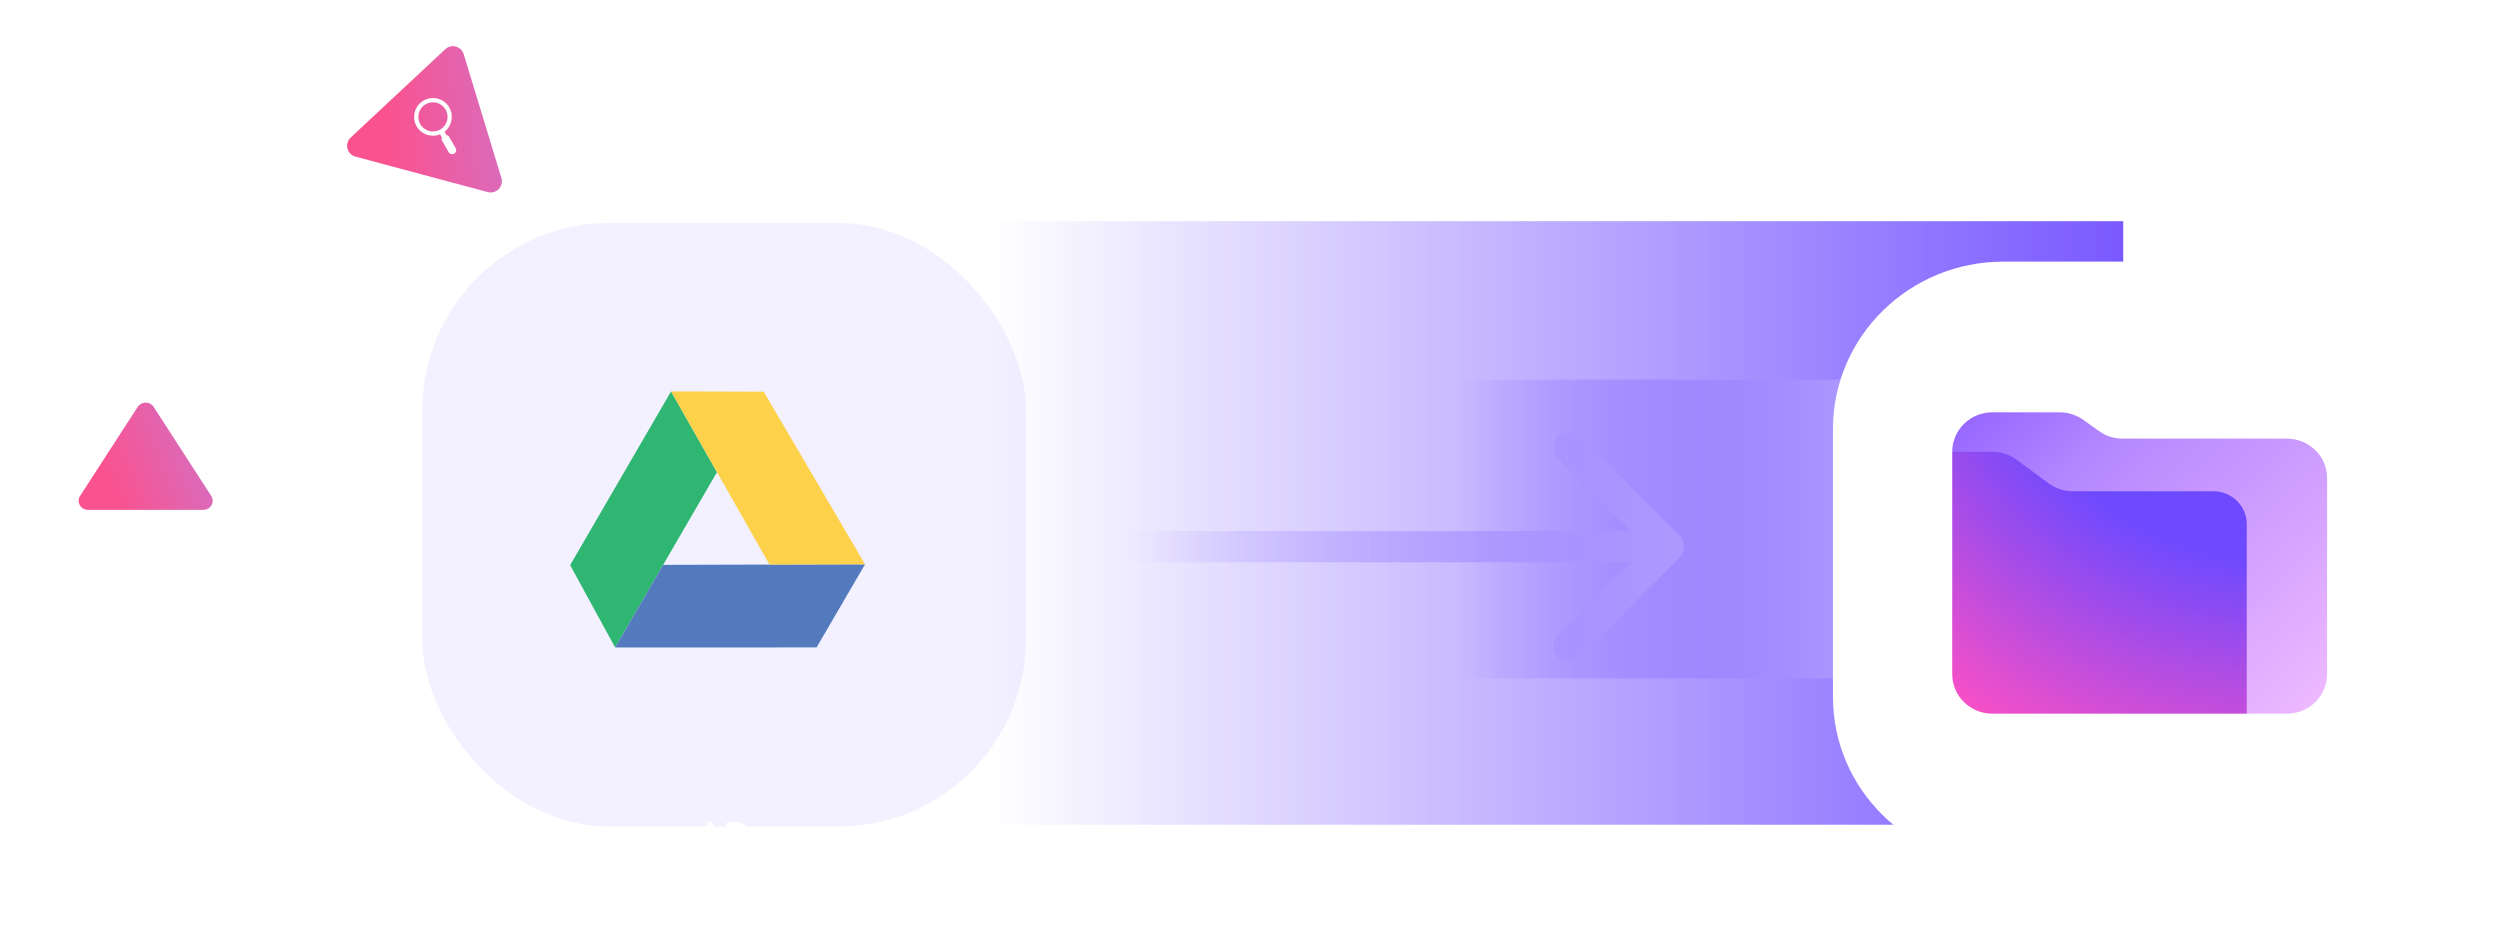 <svg width="373" height="142" viewBox="0 0 373 142" fill="none" xmlns="http://www.w3.org/2000/svg">
<g filter="url(#filter0_f_99_15036)">
<rect x="316.788" y="123.05" width="169.185" height="90.05" transform="rotate(-180 316.788 123.05)" fill="url(#paint0_linear_99_15036)"/>
</g>
<g filter="url(#filter1_f_99_15036)">
<rect x="277.675" y="101.22" width="60.033" height="44.57" transform="rotate(-180 277.675 101.22)" fill="url(#paint1_linear_99_15036)"/>
</g>
<g filter="url(#filter2_d_99_15036)">
<path d="M273.477 60.015C273.477 46.219 284.858 35.035 298.899 35.035H339.574C353.614 35.035 364.996 46.219 364.996 60.015V99.983C364.996 113.779 353.614 124.963 339.574 124.963H298.899C284.858 124.963 273.477 113.779 273.477 99.983V60.015Z" fill="white"/>
<path d="M291.272 63.405L299.262 59.48L313.244 67.331H337.213L337.213 100.518L335.216 102.481H297.264C293.955 102.481 291.272 99.845 291.272 96.593L291.272 63.405Z" fill="url(#paint2_radial_99_15036)"/>
<path fill-rule="evenodd" clip-rule="evenodd" d="M313.166 60.316C314.19 61.048 315.424 61.442 316.691 61.442L341.208 61.442C344.518 61.442 347.201 64.079 347.201 67.331V96.593C347.201 99.845 344.518 102.481 341.208 102.481H335.216V74.2C335.216 71.49 332.98 69.293 330.222 69.293H309.249C307.952 69.293 306.691 68.88 305.654 68.116L300.86 64.583C299.822 63.818 298.561 63.405 297.264 63.405L291.272 63.405C291.272 60.153 293.955 57.517 297.264 57.517H307.3C308.567 57.517 309.801 57.911 310.825 58.643L313.166 60.316Z" fill="url(#paint3_linear_99_15036)"/>
</g>
<rect x="63.004" y="33.266" width="90.057" height="90.057" rx="27.949" fill="#8A6EFF" fill-opacity="0.1"/>
<path d="M100.122 58.398L85.064 84.318L91.779 96.602L98.939 84.278L106.972 70.45L100.122 58.398Z" fill="url(#paint4_linear_99_15036)"/>
<path d="M129.064 84.193L114.806 84.233L98.939 84.278L91.779 96.602L121.832 96.596L129.064 84.193Z" fill="url(#paint5_linear_99_15036)"/>
<path d="M113.949 58.438L100.122 58.398L106.972 70.45L114.806 84.233L129.064 84.193L113.949 58.438Z" fill="url(#paint6_linear_99_15036)"/>
<g filter="url(#filter3_dddddd_99_15036)">
<path d="M161.397 81.684L155.767 63.208C155.684 62.936 155.533 62.69 155.329 62.492C155.124 62.294 154.873 62.152 154.599 62.079C154.324 62.005 154.035 62.003 153.759 62.071C153.484 62.14 153.23 62.278 153.022 62.472L138.908 75.658C138.69 75.862 138.53 76.121 138.445 76.407C138.36 76.694 138.354 76.998 138.426 77.288C138.499 77.578 138.648 77.844 138.857 78.057C139.067 78.27 139.329 78.423 139.618 78.5L159.361 83.79C159.65 83.868 159.954 83.867 160.242 83.787C160.53 83.707 160.792 83.552 160.999 83.337C161.207 83.122 161.353 82.855 161.423 82.564C161.493 82.274 161.484 81.97 161.397 81.684Z" fill="url(#paint7_linear_99_15036)"/>
<g clip-path="url(#clip0_99_15036)">
<path d="M153.549 75.465C153.483 75.35 153.349 75.299 153.227 75.331L152.914 74.789C154.002 73.941 154.329 72.395 153.619 71.167C152.844 69.824 151.121 69.362 149.779 70.138C148.436 70.913 147.975 72.635 148.75 73.978C149.137 74.649 149.762 75.1 150.457 75.287C151.034 75.441 151.66 75.413 152.24 75.178L152.553 75.72C152.463 75.81 152.441 75.951 152.507 76.066L153.529 77.837C153.696 78.124 154.063 78.223 154.351 78.057C154.639 77.891 154.737 77.523 154.571 77.235L153.549 75.465ZM149.298 73.662C148.697 72.621 149.055 71.286 150.095 70.686C150.616 70.385 151.209 70.325 151.748 70.469C152.287 70.613 152.771 70.963 153.071 71.483C153.672 72.523 153.314 73.858 152.274 74.459C151.754 74.759 151.16 74.82 150.621 74.676C150.082 74.531 149.598 74.182 149.298 73.662Z" fill="white"/>
</g>
</g>
<g filter="url(#filter4_dddddd_99_15036)">
<path d="M117.787 128.924L109.194 115.639C109.068 115.443 108.892 115.282 108.683 115.17C108.474 115.059 108.239 115 108 115C107.761 115 107.526 115.059 107.317 115.17C107.108 115.282 106.932 115.443 106.806 115.639L98.213 128.924C98.08 129.129 98.007 129.365 98.001 129.608C97.994 129.85 98.055 130.089 98.177 130.301C98.299 130.513 98.477 130.689 98.694 130.812C98.91 130.935 99.157 131 99.408 131H116.592C116.843 131 117.09 130.935 117.306 130.812C117.523 130.689 117.701 130.513 117.823 130.301C117.945 130.089 118.006 129.85 118 129.608C117.993 129.365 117.92 129.129 117.787 128.924Z" fill="url(#paint8_linear_99_15036)"/>
</g>
<path d="M105.607 124.905L105.995 123.984L106.397 124.905H105.608H105.607ZM107.947 126.421L106.397 122.875C106.36 122.791 106.312 122.722 106.251 122.667C106.191 122.611 106.109 122.583 106.002 122.583C105.906 122.583 105.826 122.611 105.763 122.664C105.701 122.717 105.652 122.783 105.614 122.861L104.049 126.435C104.017 126.495 104 126.566 104 126.643C104 126.763 104.042 126.861 104.125 126.934C104.208 127.008 104.303 127.045 104.41 127.045C104.489 127.045 104.564 127.017 104.638 126.961C104.712 126.906 104.767 126.837 104.804 126.753L105.241 125.729H106.75L107.208 126.775C107.249 126.868 107.299 126.935 107.356 126.979C107.413 127.023 107.496 127.045 107.602 127.045C107.718 127.045 107.816 127.005 107.897 126.926C107.979 126.849 108.018 126.751 108.018 126.636C108.018 126.599 108.011 126.561 107.994 126.519C107.977 126.477 107.962 126.445 107.949 126.422L107.947 126.421Z" fill="white"/>
<path d="M111.074 125.401C110.998 125.568 110.894 125.713 110.761 125.834C110.629 125.956 110.473 126.052 110.293 126.119C110.113 126.186 109.917 126.219 109.71 126.219H109.16V123.471H109.71C109.913 123.471 110.105 123.505 110.286 123.572C110.466 123.638 110.625 123.733 110.758 123.852C110.892 123.973 110.998 124.118 111.074 124.286C111.151 124.455 111.189 124.643 111.189 124.852C111.189 125.061 111.151 125.233 111.074 125.401ZM111.386 123.291C111.185 123.092 110.949 122.935 110.676 122.82C110.404 122.704 110.108 122.647 109.789 122.647H108.751C108.631 122.647 108.533 122.686 108.457 122.764C108.38 122.843 108.342 122.94 108.342 123.054V126.634C108.342 126.75 108.379 126.846 108.457 126.924C108.533 127.002 108.63 127.042 108.751 127.042H109.699C110.015 127.042 110.312 126.991 110.593 126.887C110.874 126.783 111.122 126.636 111.334 126.444C111.546 126.253 111.715 126.022 111.839 125.752C111.963 125.482 112.025 125.181 112.025 124.848C112.025 124.543 111.969 124.256 111.857 123.989C111.743 123.721 111.586 123.488 111.385 123.29L111.386 123.291Z" fill="white"/>
<g filter="url(#filter5_dddddd_99_15036)">
<path d="M78.528 53.391L61.173 38.916C60.917 38.704 60.612 38.559 60.285 38.497C59.959 38.435 59.621 38.457 59.306 38.561C58.99 38.665 58.705 38.847 58.48 39.092C58.254 39.336 58.094 39.633 58.015 39.956L52.655 61.91C52.572 62.25 52.581 62.605 52.682 62.94C52.783 63.275 52.971 63.577 53.228 63.814C53.485 64.052 53.8 64.216 54.142 64.29C54.484 64.364 54.839 64.346 55.171 64.236L77.886 56.757C78.218 56.648 78.515 56.452 78.746 56.189C78.976 55.926 79.133 55.606 79.198 55.263C79.264 54.919 79.236 54.565 79.118 54.235C79 53.906 78.796 53.614 78.528 53.391Z" fill="url(#paint9_linear_99_15036)"/>
<g clip-path="url(#clip1_99_15036)">
<path fill-rule="evenodd" clip-rule="evenodd" d="M68.722 50.542C68.607 50.48 65.888 49.028 63.332 49.869C60.776 50.711 59.452 53.495 59.397 53.613C59.318 53.782 59.384 53.983 59.548 54.073C59.663 54.135 62.382 55.587 64.938 54.746C67.493 53.904 68.818 51.12 68.873 51.002C68.952 50.833 68.886 50.632 68.722 50.542ZM64.686 53.982C63.761 54.286 62.765 53.783 62.461 52.859C62.156 51.934 62.659 50.938 63.584 50.633C64.508 50.329 65.504 50.831 65.809 51.756C66.114 52.681 65.611 53.677 64.686 53.982Z" fill="white"/>
<path fill-rule="evenodd" clip-rule="evenodd" d="M63.815 51.336C63.278 51.513 62.986 52.091 63.163 52.628C63.34 53.164 63.918 53.456 64.455 53.279C64.991 53.103 65.283 52.525 65.106 51.988C64.93 51.451 64.351 51.159 63.815 51.336Z" fill="white"/>
</g>
</g>
<path d="M250.569 83.214C251.478 82.304 251.478 80.83 250.569 79.92L235.747 65.098C234.837 64.189 233.362 64.189 232.453 65.098C231.543 66.008 231.543 67.482 232.453 68.392L245.628 81.567L232.453 94.742C231.543 95.652 231.543 97.126 232.453 98.036C233.362 98.945 234.837 98.945 235.747 98.036L250.569 83.214ZM168.181 83.896H248.922V79.238H168.181V83.896Z" fill="url(#paint10_linear_99_15036)"/>
<defs>
<filter id="filter0_f_99_15036" x="128.97" y="14.368" width="206.45" height="127.315" filterUnits="userSpaceOnUse" color-interpolation-filters="sRGB">
<feFlood flood-opacity="0" result="BackgroundImageFix"/>
<feBlend mode="normal" in="SourceGraphic" in2="BackgroundImageFix" result="shape"/>
<feGaussianBlur stdDeviation="9.316" result="effect1_foregroundBlur_99_15036"/>
</filter>
<filter id="filter1_f_99_15036" x="199.009" y="38.017" width="97.298" height="81.835" filterUnits="userSpaceOnUse" color-interpolation-filters="sRGB">
<feFlood flood-opacity="0" result="BackgroundImageFix"/>
<feBlend mode="normal" in="SourceGraphic" in2="BackgroundImageFix" result="shape"/>
<feGaussianBlur stdDeviation="9.316" result="effect1_foregroundBlur_99_15036"/>
</filter>
<filter id="filter2_d_99_15036" x="265.477" y="31.035" width="107.52" height="105.928" filterUnits="userSpaceOnUse" color-interpolation-filters="sRGB">
<feFlood flood-opacity="0" result="BackgroundImageFix"/>
<feColorMatrix in="SourceAlpha" type="matrix" values="0 0 0 0 0 0 0 0 0 0 0 0 0 0 0 0 0 0 127 0" result="hardAlpha"/>
<feOffset dy="4"/>
<feGaussianBlur stdDeviation="4"/>
<feColorMatrix type="matrix" values="0 0 0 0 0.29 0 0 0 0 0.176 0 0 0 0 0.773 0 0 0 0.1 0"/>
<feBlend mode="normal" in2="BackgroundImageFix" result="effect1_dropShadow_99_15036"/>
<feBlend mode="normal" in="SourceGraphic" in2="effect1_dropShadow_99_15036" result="shape"/>
</filter>
<filter id="filter3_dddddd_99_15036" x="85.95" y="23.97" width="78.057" height="63.26" filterUnits="userSpaceOnUse" color-interpolation-filters="sRGB">
<feFlood flood-opacity="0" result="BackgroundImageFix"/>
<feColorMatrix in="SourceAlpha" type="matrix" values="0 0 0 0 0 0 0 0 0 0 0 0 0 0 0 0 0 0 127 0" result="hardAlpha"/>
<feOffset/>
<feColorMatrix type="matrix" values="0 0 0 0 0.984 0 0 0 0 0.325 0 0 0 0 0.565 0 0 0 0.35 0"/>
<feBlend mode="normal" in2="BackgroundImageFix" result="effect1_dropShadow_99_15036"/>
<feColorMatrix in="SourceAlpha" type="matrix" values="0 0 0 0 0 0 0 0 0 0 0 0 0 0 0 0 0 0 127 0" result="hardAlpha"/>
<feOffset dx="-1.522" dy="-1.015"/>
<feGaussianBlur stdDeviation="2.029"/>
<feColorMatrix type="matrix" values="0 0 0 0 0.984 0 0 0 0 0.325 0 0 0 0 0.565 0 0 0 0.34 0"/>
<feBlend mode="normal" in2="effect1_dropShadow_99_15036" result="effect2_dropShadow_99_15036"/>
<feColorMatrix in="SourceAlpha" type="matrix" values="0 0 0 0 0 0 0 0 0 0 0 0 0 0 0 0 0 0 127 0" result="hardAlpha"/>
<feOffset dx="-6.257" dy="-4.059"/>
<feGaussianBlur stdDeviation="3.721"/>
<feColorMatrix type="matrix" values="0 0 0 0 0.984 0 0 0 0 0.325 0 0 0 0 0.565 0 0 0 0.3 0"/>
<feBlend mode="normal" in2="effect2_dropShadow_99_15036" result="effect3_dropShadow_99_15036"/>
<feColorMatrix in="SourceAlpha" type="matrix" values="0 0 0 0 0 0 0 0 0 0 0 0 0 0 0 0 0 0 127 0" result="hardAlpha"/>
<feOffset dx="-14.206" dy="-8.963"/>
<feGaussianBlur stdDeviation="5.074"/>
<feColorMatrix type="matrix" values="0 0 0 0 0.984 0 0 0 0 0.325 0 0 0 0 0.565 0 0 0 0.18 0"/>
<feBlend mode="normal" in2="effect3_dropShadow_99_15036" result="effect4_dropShadow_99_15036"/>
<feColorMatrix in="SourceAlpha" type="matrix" values="0 0 0 0 0 0 0 0 0 0 0 0 0 0 0 0 0 0 127 0" result="hardAlpha"/>
<feOffset dx="-25.198" dy="-16.066"/>
<feGaussianBlur stdDeviation="6.004"/>
<feColorMatrix type="matrix" values="0 0 0 0 0.984 0 0 0 0 0.325 0 0 0 0 0.565 0 0 0 0.05 0"/>
<feBlend mode="normal" in2="effect4_dropShadow_99_15036" result="effect5_dropShadow_99_15036"/>
<feColorMatrix in="SourceAlpha" type="matrix" values="0 0 0 0 0 0 0 0 0 0 0 0 0 0 0 0 0 0 127 0" result="hardAlpha"/>
<feOffset dx="-39.404" dy="-25.029"/>
<feGaussianBlur stdDeviation="6.511"/>
<feColorMatrix type="matrix" values="0 0 0 0 0.984 0 0 0 0 0.325 0 0 0 0 0.565 0 0 0 0.01 0"/>
<feBlend mode="normal" in2="effect5_dropShadow_99_15036" result="effect6_dropShadow_99_15036"/>
<feBlend mode="normal" in="SourceGraphic" in2="effect6_dropShadow_99_15036" result="shape"/>
</filter>
<filter id="filter4_dddddd_99_15036" x="45.769" y="77.091" width="74.758" height="57.279" filterUnits="userSpaceOnUse" color-interpolation-filters="sRGB">
<feFlood flood-opacity="0" result="BackgroundImageFix"/>
<feColorMatrix in="SourceAlpha" type="matrix" values="0 0 0 0 0 0 0 0 0 0 0 0 0 0 0 0 0 0 127 0" result="hardAlpha"/>
<feOffset/>
<feColorMatrix type="matrix" values="0 0 0 0 0.984 0 0 0 0 0.325 0 0 0 0 0.565 0 0 0 1 0"/>
<feBlend mode="normal" in2="BackgroundImageFix" result="effect1_dropShadow_99_15036"/>
<feColorMatrix in="SourceAlpha" type="matrix" values="0 0 0 0 0 0 0 0 0 0 0 0 0 0 0 0 0 0 127 0" result="hardAlpha"/>
<feOffset dx="-1.516" dy="-1.011"/>
<feGaussianBlur stdDeviation="2.022"/>
<feColorMatrix type="matrix" values="0 0 0 0 0.984 0 0 0 0 0.325 0 0 0 0 0.565 0 0 0 0.34 0"/>
<feBlend mode="normal" in2="effect1_dropShadow_99_15036" result="effect2_dropShadow_99_15036"/>
<feColorMatrix in="SourceAlpha" type="matrix" values="0 0 0 0 0 0 0 0 0 0 0 0 0 0 0 0 0 0 127 0" result="hardAlpha"/>
<feOffset dx="-6.234" dy="-4.044"/>
<feGaussianBlur stdDeviation="3.707"/>
<feColorMatrix type="matrix" values="0 0 0 0 0.984 0 0 0 0 0.325 0 0 0 0 0.565 0 0 0 0.3 0"/>
<feBlend mode="normal" in2="effect2_dropShadow_99_15036" result="effect3_dropShadow_99_15036"/>
<feColorMatrix in="SourceAlpha" type="matrix" values="0 0 0 0 0 0 0 0 0 0 0 0 0 0 0 0 0 0 127 0" result="hardAlpha"/>
<feOffset dx="-14.153" dy="-8.93"/>
<feGaussianBlur stdDeviation="5.055"/>
<feColorMatrix type="matrix" values="0 0 0 0 0.984 0 0 0 0 0.325 0 0 0 0 0.565 0 0 0 0.18 0"/>
<feBlend mode="normal" in2="effect3_dropShadow_99_15036" result="effect4_dropShadow_99_15036"/>
<feColorMatrix in="SourceAlpha" type="matrix" values="0 0 0 0 0 0 0 0 0 0 0 0 0 0 0 0 0 0 127 0" result="hardAlpha"/>
<feOffset dx="-25.105" dy="-16.006"/>
<feGaussianBlur stdDeviation="5.981"/>
<feColorMatrix type="matrix" values="0 0 0 0 0.984 0 0 0 0 0.325 0 0 0 0 0.565 0 0 0 0.05 0"/>
<feBlend mode="normal" in2="effect4_dropShadow_99_15036" result="effect5_dropShadow_99_15036"/>
<feColorMatrix in="SourceAlpha" type="matrix" values="0 0 0 0 0 0 0 0 0 0 0 0 0 0 0 0 0 0 127 0" result="hardAlpha"/>
<feOffset dx="-39.257" dy="-24.936"/>
<feGaussianBlur stdDeviation="6.487"/>
<feColorMatrix type="matrix" values="0 0 0 0 0.463 0 0 0 0 0.38 0 0 0 0 0.8 0 0 0 0.01 0"/>
<feBlend mode="normal" in2="effect5_dropShadow_99_15036" result="effect6_dropShadow_99_15036"/>
<feBlend mode="normal" in="SourceGraphic" in2="effect6_dropShadow_99_15036" result="shape"/>
</filter>
<filter id="filter5_dddddd_99_15036" x="0.368" y="0.553" width="81.392" height="67.152" filterUnits="userSpaceOnUse" color-interpolation-filters="sRGB">
<feFlood flood-opacity="0" result="BackgroundImageFix"/>
<feColorMatrix in="SourceAlpha" type="matrix" values="0 0 0 0 0 0 0 0 0 0 0 0 0 0 0 0 0 0 127 0" result="hardAlpha"/>
<feOffset/>
<feColorMatrix type="matrix" values="0 0 0 0 0.984 0 0 0 0 0.325 0 0 0 0 0.565 0 0 0 1 0"/>
<feBlend mode="normal" in2="BackgroundImageFix" result="effect1_dropShadow_99_15036"/>
<feColorMatrix in="SourceAlpha" type="matrix" values="0 0 0 0 0 0 0 0 0 0 0 0 0 0 0 0 0 0 127 0" result="hardAlpha"/>
<feOffset dx="-1.516" dy="-1.011"/>
<feGaussianBlur stdDeviation="2.022"/>
<feColorMatrix type="matrix" values="0 0 0 0 0.984 0 0 0 0 0.325 0 0 0 0 0.565 0 0 0 0.34 0"/>
<feBlend mode="normal" in2="effect1_dropShadow_99_15036" result="effect2_dropShadow_99_15036"/>
<feColorMatrix in="SourceAlpha" type="matrix" values="0 0 0 0 0 0 0 0 0 0 0 0 0 0 0 0 0 0 127 0" result="hardAlpha"/>
<feOffset dx="-6.234" dy="-4.044"/>
<feGaussianBlur stdDeviation="3.707"/>
<feColorMatrix type="matrix" values="0 0 0 0 0.984 0 0 0 0 0.325 0 0 0 0 0.565 0 0 0 0.3 0"/>
<feBlend mode="normal" in2="effect2_dropShadow_99_15036" result="effect3_dropShadow_99_15036"/>
<feColorMatrix in="SourceAlpha" type="matrix" values="0 0 0 0 0 0 0 0 0 0 0 0 0 0 0 0 0 0 127 0" result="hardAlpha"/>
<feOffset dx="-14.153" dy="-8.93"/>
<feGaussianBlur stdDeviation="5.055"/>
<feColorMatrix type="matrix" values="0 0 0 0 0.984 0 0 0 0 0.325 0 0 0 0 0.565 0 0 0 0.18 0"/>
<feBlend mode="normal" in2="effect3_dropShadow_99_15036" result="effect4_dropShadow_99_15036"/>
<feColorMatrix in="SourceAlpha" type="matrix" values="0 0 0 0 0 0 0 0 0 0 0 0 0 0 0 0 0 0 127 0" result="hardAlpha"/>
<feOffset dx="-25.105" dy="-16.006"/>
<feGaussianBlur stdDeviation="5.981"/>
<feColorMatrix type="matrix" values="0 0 0 0 0.984 0 0 0 0 0.325 0 0 0 0 0.565 0 0 0 0.05 0"/>
<feBlend mode="normal" in2="effect4_dropShadow_99_15036" result="effect5_dropShadow_99_15036"/>
<feColorMatrix in="SourceAlpha" type="matrix" values="0 0 0 0 0 0 0 0 0 0 0 0 0 0 0 0 0 0 127 0" result="hardAlpha"/>
<feOffset dx="-39.257" dy="-24.936"/>
<feGaussianBlur stdDeviation="6.487"/>
<feColorMatrix type="matrix" values="0 0 0 0 0.463 0 0 0 0 0.38 0 0 0 0 0.8 0 0 0 0.01 0"/>
<feBlend mode="normal" in2="effect5_dropShadow_99_15036" result="effect6_dropShadow_99_15036"/>
<feBlend mode="normal" in="SourceGraphic" in2="effect6_dropShadow_99_15036" result="shape"/>
</filter>
<linearGradient id="paint0_linear_99_15036" x1="300.961" y1="213.1" x2="485.973" y2="213.1" gradientUnits="userSpaceOnUse">
<stop stop-color="#6D4AFF"/>
<stop offset="1" stop-color="#6D4AFF" stop-opacity="0"/>
</linearGradient>
<linearGradient id="paint1_linear_99_15036" x1="272.059" y1="145.79" x2="337.709" y2="145.79" gradientUnits="userSpaceOnUse">
<stop stop-color="#B8A7FF"/>
<stop offset="1" stop-color="#6D4AFF" stop-opacity="0"/>
</linearGradient>
<radialGradient id="paint2_radial_99_15036" cx="0" cy="0" r="1" gradientUnits="userSpaceOnUse" gradientTransform="translate(341.061 29.939) scale(85.726 89.036)">
<stop offset="0.556" stop-color="#6D4AFF"/>
<stop offset="1" stop-color="#FF50C3"/>
</radialGradient>
<linearGradient id="paint3_linear_99_15036" x1="290.535" y1="34.051" x2="358.236" y2="110.638" gradientUnits="userSpaceOnUse">
<stop stop-color="#7341FF"/>
<stop offset="0.359" stop-color="#B487FF"/>
<stop offset="1" stop-color="#FFC8FF"/>
</linearGradient>
<linearGradient id="paint4_linear_99_15036" x1="105.954" y1="69.167" x2="98.584" y2="75.307" gradientUnits="userSpaceOnUse">
<stop offset="0.49" stop-color="#2EB672"/>
<stop offset="1" stop-color="#2EB672"/>
</linearGradient>
<linearGradient id="paint5_linear_99_15036" x1="98.401" y1="85.142" x2="110.531" y2="90.444" gradientUnits="userSpaceOnUse">
<stop offset="0.56" stop-color="#527ABD"/>
<stop offset="1" stop-color="#527ABD"/>
</linearGradient>
<linearGradient id="paint6_linear_99_15036" x1="119.389" y1="85.831" x2="117.019" y2="78.65" gradientUnits="userSpaceOnUse">
<stop stop-color="#FED14B"/>
<stop offset="1" stop-color="#FED14B"/>
</linearGradient>
<linearGradient id="paint7_linear_99_15036" x1="144.729" y1="77.673" x2="188.142" y2="74.225" gradientUnits="userSpaceOnUse">
<stop stop-color="#FA528F"/>
<stop offset="1" stop-color="#A792FF"/>
</linearGradient>
<linearGradient id="paint8_linear_99_15036" x1="103.378" y1="129.28" x2="137.592" y2="116.686" gradientUnits="userSpaceOnUse">
<stop stop-color="#FA528F"/>
<stop offset="1" stop-color="#A792FF"/>
</linearGradient>
<linearGradient id="paint9_linear_99_15036" x1="59.643" y1="60.151" x2="99.922" y2="28.945" gradientUnits="userSpaceOnUse">
<stop stop-color="#FA528F"/>
<stop offset="1" stop-color="#A792FF"/>
</linearGradient>
<linearGradient id="paint10_linear_99_15036" x1="248.922" y1="82.067" x2="168.181" y2="82.067" gradientUnits="userSpaceOnUse">
<stop stop-color="#AC98FF"/>
<stop offset="1" stop-color="#977FFF" stop-opacity="0"/>
</linearGradient>
<clipPath id="clip0_99_15036">
<rect width="7.464" height="7.464" fill="white" transform="translate(149.197 69.13) rotate(15)"/>
</clipPath>
<clipPath id="clip1_99_15036">
<rect width="10.009" height="5.134" fill="white" transform="translate(58.578 51.435) rotate(-18.226)"/>
</clipPath>
</defs>
</svg>
